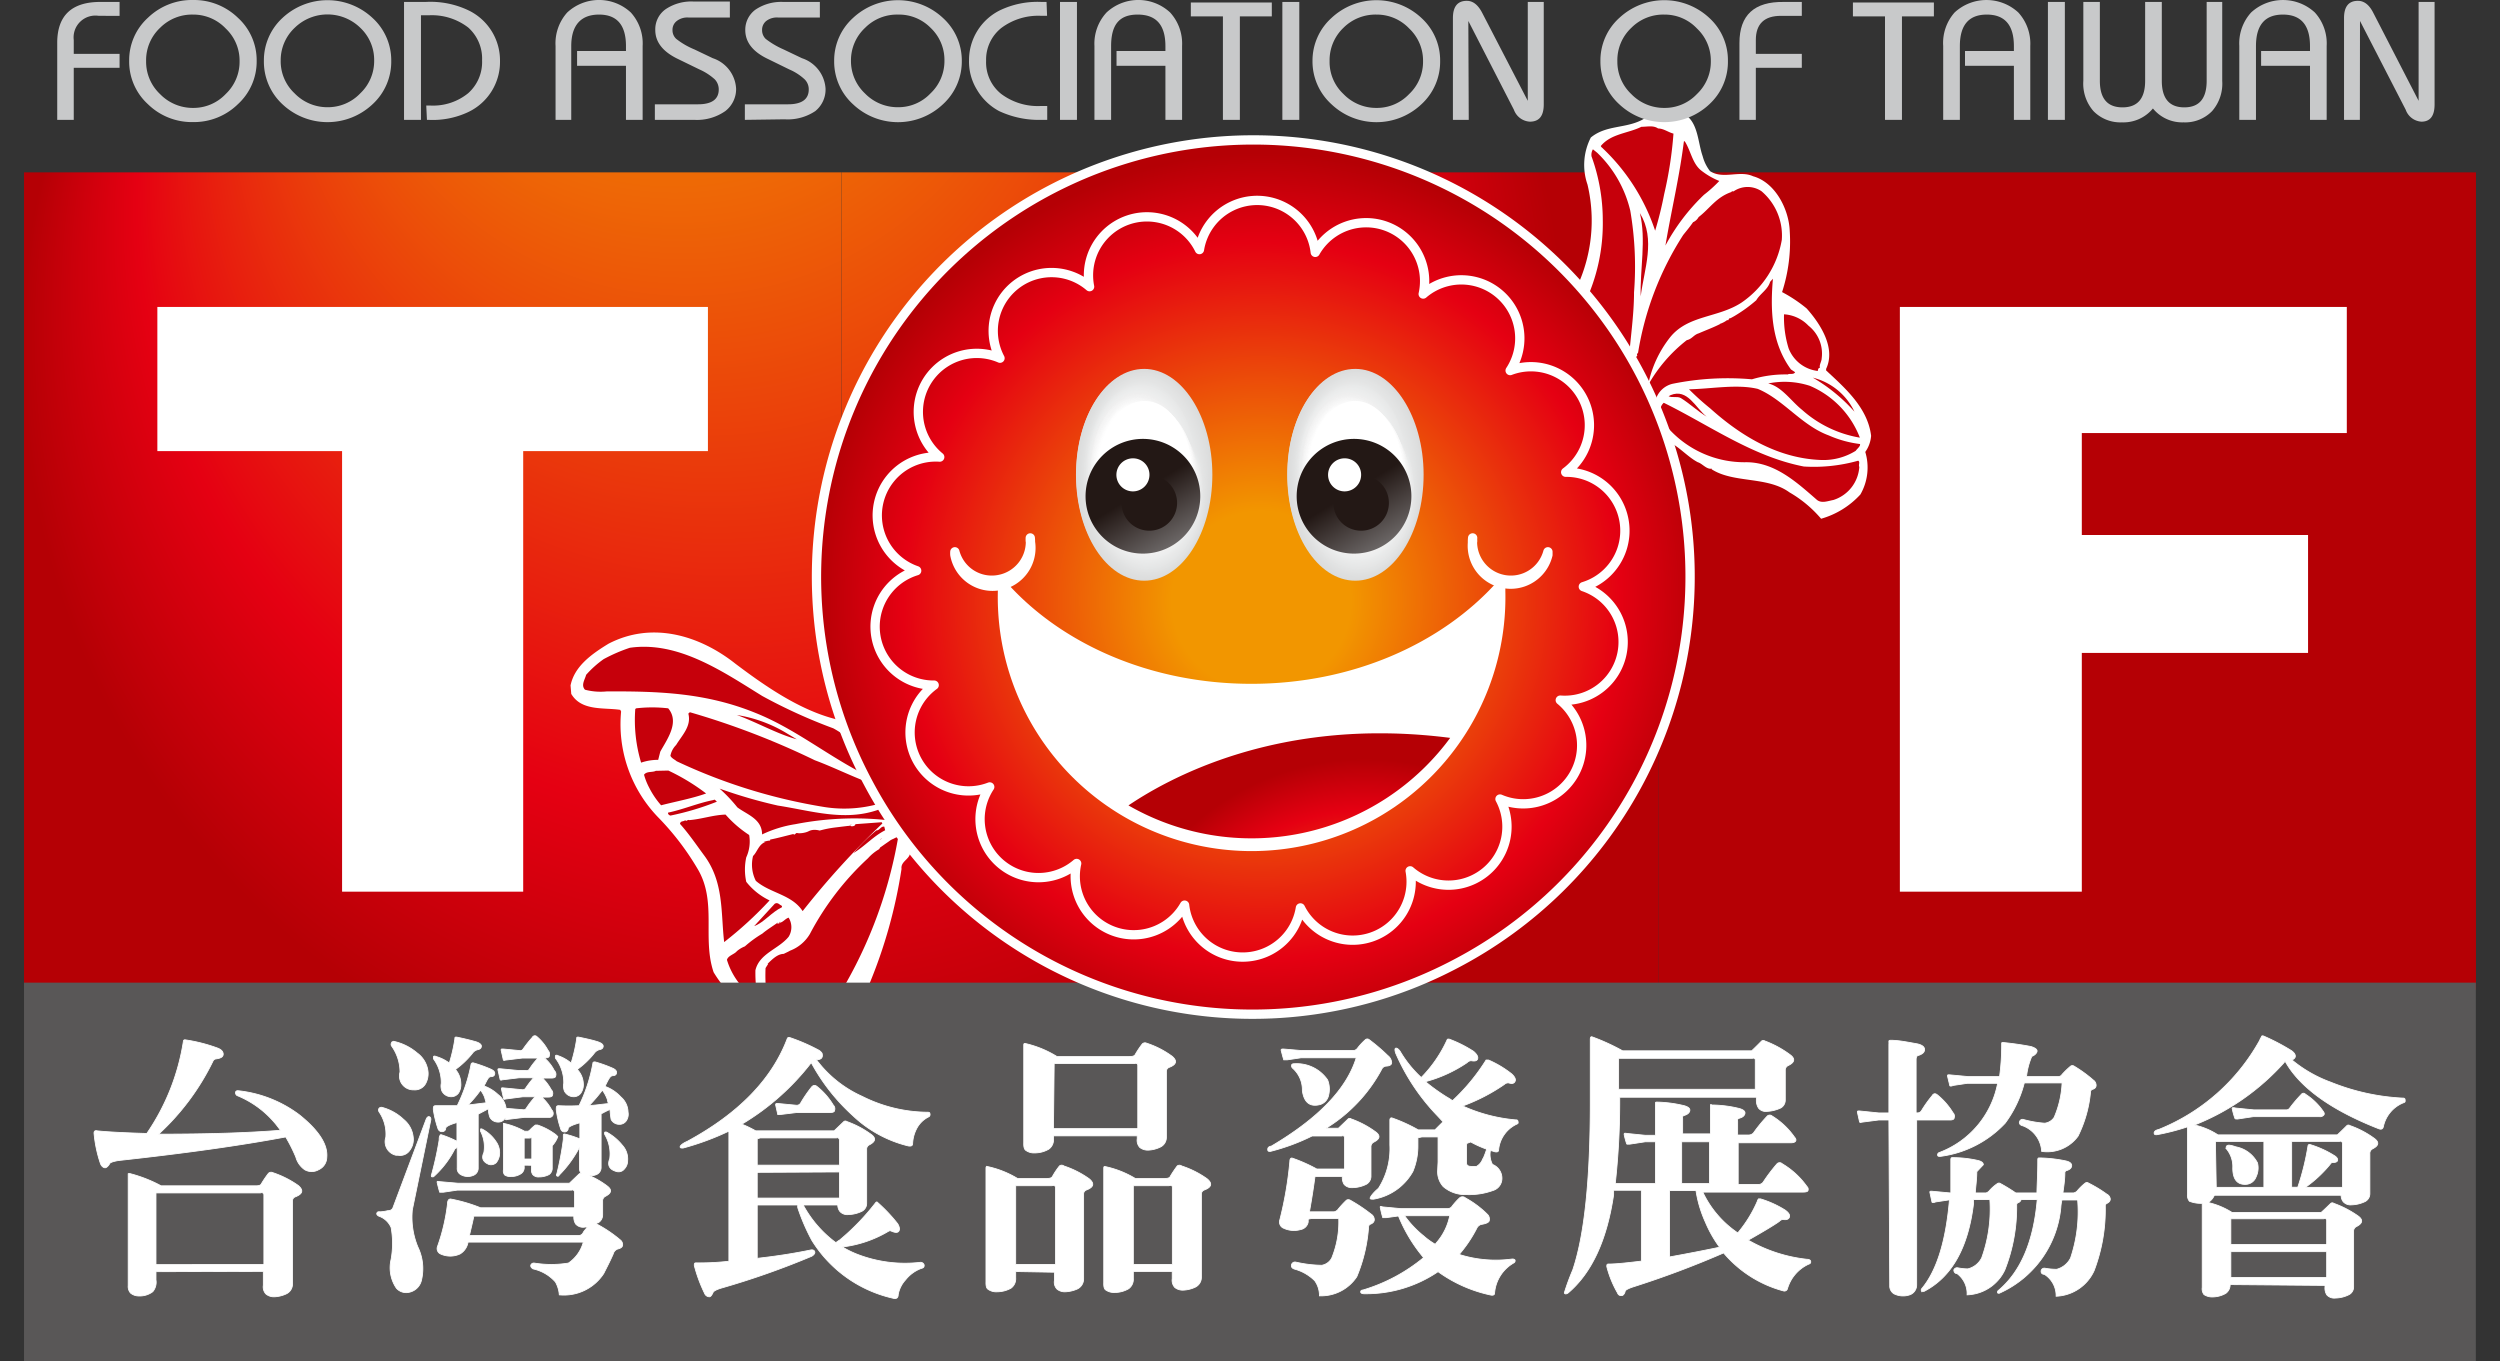 <svg id="圖層_1" data-name="圖層 1" xmlns="http://www.w3.org/2000/svg" xmlns:xlink="http://www.w3.org/1999/xlink" viewBox="0 0 180 98"><rect x="0" y="0" width="180" height="98" fill="#333333" stroke="none"/><defs><style>.cls-1{fill:url(#新增漸層6);}.cls-2{fill:url(#新增漸層6-2);}.cls-3{fill:url(#radial-gradient);}.cls-4,.cls-50,.cls-8{fill:#fff;}.cls-5{fill:#c6000b;}.cls-6{fill:#595757;}.cls-10,.cls-50,.cls-51,.cls-7,.cls-8{stroke:#fff;}.cls-10,.cls-50,.cls-7{stroke-width:0.67px;}.cls-7{fill:url(#新增漸層8);}.cls-8{stroke-width:0.06px;}.cls-9{fill:#c8c9ca;}.cls-10{fill:none;}.cls-10,.cls-50,.cls-51{stroke-linecap:round;stroke-linejoin:round;}.cls-11{fill:#dbdcdc;}.cls-12{fill:#dcdddd;}.cls-13{fill:#dddede;}.cls-14{fill:#dedfdf;}.cls-15{fill:#dfe0e0;}.cls-16{fill:#e0e1e1;}.cls-17{fill:#e1e2e2;}.cls-18{fill:#e2e3e3;}.cls-19{fill:#e3e4e4;}.cls-20{fill:#e4e5e5;}.cls-21{fill:#e5e6e6;}.cls-22{fill:#e6e7e7;}.cls-23{fill:#e7e8e8;}.cls-24{fill:#e8e9e9;}.cls-25{fill:#e9eaea;}.cls-26{fill:#eaebeb;}.cls-27{fill:#ebecec;}.cls-28{fill:#eceded;}.cls-29{fill:#edeeee;}.cls-30{fill:#eee;}.cls-31{fill:#efefef;}.cls-32{fill:#f0f0f0;}.cls-33{fill:#f1f1f1;}.cls-34{fill:#f2f2f2;}.cls-35{fill:#f3f3f3;}.cls-36{fill:#f4f4f4;}.cls-37{fill:#f5f5f5;}.cls-38{fill:#f6f6f6;}.cls-39{fill:#f7f7f7;}.cls-40{fill:#f8f8f8;}.cls-41{fill:#f9f9f9;}.cls-42{fill:#fafafa;}.cls-43{fill:#fbfbfb;}.cls-44{fill:#fcfcfc;}.cls-45{fill:#fdfdfd;}.cls-46{fill:#fefefe;}.cls-47{fill:url(#linear-gradient);}.cls-48{fill:#231815;}.cls-49{fill:url(#linear-gradient-2);}.cls-51{stroke-width:0.33px;fill:url(#新增漸層8-2);}</style><radialGradient id="新增漸層6" cx="404.44" cy="673.93" fx="378.234" fy="572.443" r="104.82" gradientTransform="translate(-157.27 -331.74) scale(0.53)" gradientUnits="userSpaceOnUse"><stop offset="0.2" stop-color="#f29600"/><stop offset="0.8" stop-color="#e50012"/><stop offset="1" stop-color="#b50005"/></radialGradient><radialGradient id="新增漸層6-2" cx="404.44" cy="673.93" fx="378.214" fy="572.365" r="104.9" xlink:href="#新增漸層6"/><radialGradient id="radial-gradient" cx="404.43" cy="673.93" fx="378.223" fy="572.429" r="104.83" xlink:href="#新增漸層6"/><radialGradient id="新增漸層8" cx="467.24" cy="991.24" fx="467.239" fy="991.243" r="60.87" gradientTransform="translate(-156.82 -482.09) scale(0.53)" xlink:href="#新增漸層6"/><linearGradient id="linear-gradient" x1="788.08" y1="1586.8" x2="773.65" y2="1563.45" gradientTransform="translate(-134.83 -402.18) scale(0.28)" gradientUnits="userSpaceOnUse"><stop offset="0" stop-color="#9e9e9f"/><stop offset="1" stop-color="#231815"/></linearGradient><linearGradient id="linear-gradient-2" x1="802.83" y1="1586.8" x2="788.4" y2="1563.45" gradientTransform="translate(-123.72 -402.18) scale(0.28)" xlink:href="#linear-gradient"/><radialGradient id="新增漸層8-2" cx="348.35" cy="778.29" fx="348.345" fy="778.286" r="35.03" gradientTransform="translate(-86.38 -339.29) scale(0.53)" xlink:href="#新增漸層6"/></defs><title>工作區域 1</title><rect class="cls-1" x="1.73" y="12.41" width="58.84" height="58.84"/><rect class="cls-2" x="60.58" y="12.41" width="58.84" height="58.84"/><rect class="cls-3" x="119.42" y="12.41" width="58.85" height="58.84"/><polygon class="cls-4" points="11.33 22.1 50.97 22.1 50.97 32.48 37.67 32.48 37.67 64.2 24.63 64.2 24.63 32.48 11.33 32.48 11.33 22.1"/><polygon class="cls-4" points="136.79 22.1 168.97 22.1 168.97 31.18 149.89 31.18 149.89 38.52 166.18 38.52 166.18 47.01 149.89 47.01 149.89 64.2 136.79 64.2 136.79 22.1"/><path class="cls-4" d="M118.21,8.64c.9-.52,2.14-1,3.1-.4s.93,2,1.28,3a3,3,0,0,0,.53,1.08c.94.62,2.13-.08,3.1.37,1.6.44,2.58,2.38,2.64,3.93a11.79,11.79,0,0,1-.55,4.41,10.29,10.29,0,0,1,1.77,1.18c1,1.12,2.11,2.86,1.4,4.35l0,.11c1.33,1.24,3,2.68,3.24,4.71a2.31,2.31,0,0,1-.42,1.16,3.89,3.89,0,0,1-.35,3.06,6.1,6.1,0,0,1-2.83,1.75,8.68,8.68,0,0,0-2.28-1.9c-1.6-1.17-4-.64-5.6-1.66l0-.05c-.36.08-.68-.37-1-.46-.61-.32-1.15-.9-1.72-1.26-.27-.3-.54-.5-.83-.77l0,0a3.63,3.63,0,0,1-.2,2.28c-1.18.36-1.79-1-2.46-1.7a39.1,39.1,0,0,1-4.17-9.93,11.25,11.25,0,0,0,1.44-8.61,4.32,4.32,0,0,1,.24-3.39C115.64,9,117,9.26,118.21,8.64Z"/><path class="cls-4" d="M52.94,47.78c2.41,1.82,5.24,3.76,8.18,4.19a3.88,3.88,0,0,1,.76-1.38c1.49.34,2.58,2,3.12,3.56,0,.08,0,.15,0,.18A27.31,27.31,0,0,1,66.24,59a2.36,2.36,0,0,1-.72,2.47c-.09.42-.68.58-.61,1.09a35.55,35.55,0,0,1-2.33,8.32A25.37,25.37,0,0,1,59,76.69c-.59.5-1.17,1.08-2,.94a4.19,4.19,0,0,1-.65-.48,7.53,7.53,0,0,1-1.63-3.91A9.14,9.14,0,0,1,51.38,70c-.84-2.47.27-5.09-1.17-7.47a19.26,19.26,0,0,0-2.81-3.67,9.64,9.64,0,0,1-2.68-7.63l-.06-.12c-1.16-.18-2.79.11-3.53-1.15l-.05-.61c.28-1.38,1.52-2.26,2.73-3C47,44.69,50.42,45.79,52.94,47.78Z"/><path d="M60.17,59.72l.15,0Z"/><path class="cls-5" d="M118.18,9.13c.42,0,.86-.12,1.2.12.4,0,.72.27,1.11.37a28.2,28.2,0,0,1-.67,4.36,25.89,25.89,0,0,1-.65,2.63,14.44,14.44,0,0,0-3.75-5.91c-.06-.07-.14-.1-.16-.19C116,9.62,117.21,9.61,118.18,9.13Z"/><path class="cls-5" d="M115,11a8.5,8.5,0,0,1,2.38,4.17,23.77,23.77,0,0,1,.27,5.88c0,1.68-.28,3.41-.39,5.07,0,.05-.1.1-.07.16a2.86,2.86,0,0,0,.7-.69c-.09-.1.08-.18.06-.25a22.13,22.13,0,0,1,3.24-8.42c.24-.3.5-.61.71-.92h0a.84.84,0,0,0,.4-.37c.79-.6,1.27-1.44,2.38-1.81,0-.12.06,0,.15-.05a1.78,1.78,0,0,1,2,0,4.18,4.18,0,0,1,1.46,3.5,6.89,6.89,0,0,1-2.92,4.53c-1.68,1.09-3.82.88-5.11,2.47a8.09,8.09,0,0,0-1.6,3.46h0a10.89,10.89,0,0,1,2.79-3.24c.38-.08.49-.38.86-.49v0c.55-.24,1-.4,1.52-.66l0-.07,0,.05a1.77,1.77,0,0,0,.53-.28c.14.09.05-.14.24-.13l.27-.15v0a10.7,10.7,0,0,0,1.58-1.14c.27-.47.83-.76,1-1.33l.2-.22c-.18,2.11-.16,4.55,1.3,6.53l.3.2c-.12.2-.37.07-.54.16a8.35,8.35,0,0,0-2.57.35,19.89,19.89,0,0,0-5.7.32,1.66,1.66,0,0,0-1.2,1.06l-.12.47a23.91,23.91,0,0,1-2.56-3.08,26.52,26.52,0,0,1-2.49-4.18,13.35,13.35,0,0,0,1.33-6.09,13.52,13.52,0,0,0-.81-4.55.77.77,0,0,1,.1-.51Z"/><path class="cls-5" d="M121.3,10.17c.45.7.55,1.64,1.23,2.14a5.31,5.31,0,0,0,1.26.72,9.72,9.72,0,0,1-1.11,1,14.61,14.61,0,0,0-2.77,3.65c.44-2.6,1-4.88,1.33-7.5Z"/><path class="cls-5" d="M118.13,21.34c-.06-1.91.41-4.1-.06-6C119.24,17.24,118.37,19.4,118.13,21.34Z"/><path class="cls-5" d="M118.84,31.12a1.52,1.52,0,0,1,0,1.41c-.3.06-.52-.27-.73-.39a18,18,0,0,1-3.16-6.06,14.79,14.79,0,0,1-.43-1.5A19.61,19.61,0,0,0,118.84,31.12Z"/><path class="cls-5" d="M119,30.07l0,.22c-.43,0-.63-.35-.87-.61A22.58,22.58,0,0,1,115,24.57,36.1,36.1,0,0,0,119,30.07Z"/><path class="cls-5" d="M130.21,23.45a2.56,2.56,0,0,1,.95,2.36c0,.21-.2.49-.12.67h0c-.13,0-.14.13-.16.23a2.57,2.57,0,0,1-2.1-1.63,7.5,7.5,0,0,1-.33-2.45A2.66,2.66,0,0,1,130.21,23.45Z"/><path class="cls-5" d="M122.88,30c-.65-.39-1.21-.94-1.86-1.34-.28-.15-.61,0-.88-.13l.14-.08,0,0C121.51,27.94,122.08,29.38,122.88,30Z"/><path class="cls-5" d="M119.79,29c3.35,1.65,6.39,3.87,10.09,4.59a11.75,11.75,0,0,0,3.91-.42c.16.1,0,.3.08.45A2.68,2.68,0,0,1,132,36c-.39.07-.83.26-1.17,0-1.42-1.23-3-2.71-5.08-2.72A7.37,7.37,0,0,1,120,30.7a2.53,2.53,0,0,1-.43-1.35A.78.78,0,0,1,119.79,29Z"/><path class="cls-5" d="M126.56,28c1.84.76,3.15,2.63,5.11,3.35a8,8,0,0,0,2.25.62c.05.15-.2.33-.31.49a4.41,4.41,0,0,1-2.48.66c-3.15-.11-5.83-1.77-8-3.72a18.41,18.41,0,0,1-1.52-1.37C123.21,28,125.07,27.64,126.56,28Z"/><path class="cls-5" d="M130.31,27.78a6.63,6.63,0,0,1,3.6,3.73,8.31,8.31,0,0,1-4.16-2c-.79-.63-1.47-1.68-2.44-1.9A5.88,5.88,0,0,1,130.31,27.78Z"/><path class="cls-5" d="M133.52,29.64a12.2,12.2,0,0,0-3-2.45A4.53,4.53,0,0,1,133.52,29.64Z"/><path class="cls-5" d="M127.35,33.07l.07.13a19.86,19.86,0,0,0-2.17-.3A2.61,2.61,0,0,1,127.35,33.07Z"/><path class="cls-5" d="M45.35,46.64c3.49-.5,6.7,1.72,9.53,3.47A38,38,0,0,0,60,52.44a8,8,0,0,1,3.51,3.9c-3.23-1.34-5.87-3.71-9.09-5-3.6-1.47-7-1.57-10.72-1.56a4.42,4.42,0,0,1-1.58-.12c-.31-.33,0-.74.08-1.07a7.36,7.36,0,0,1,1.26-1.13A11.66,11.66,0,0,1,45.35,46.64Z"/><path class="cls-5" d="M48.11,51c.85,1-.1,2.26-.57,3.12l-.15.59a3.73,3.73,0,0,0-1.23.2,10.64,10.64,0,0,1-.42-3.86L45.8,51A9.93,9.93,0,0,1,48.11,51Z"/><path class="cls-5" d="M49.67,51.28a56.56,56.56,0,0,1,9,3.46c1.51.56,3.17,1.42,4.77,1.92l.5,1a9.17,9.17,0,0,1-4.56.45,39.77,39.77,0,0,1-10.66-3.3c-.13-.12-.35-.2-.45-.39a1.48,1.48,0,0,1,.41-.78c.42-.69,1.12-1.36.88-2.26Z"/><path class="cls-5" d="M56.7,52.83l.67.4c-1.43-.39-2.86-1.22-4.32-1.75A9.87,9.87,0,0,1,56.7,52.83Z"/><path class="cls-5" d="M48.12,55.48a15,15,0,0,1,2.72,1.65c-1,.36-2.2.58-3.24.85a6,6,0,0,1-.87-1.29,4.65,4.65,0,0,1-.36-.91c.2-.27.6-.15.85-.28Z"/><path class="cls-5" d="M51.38,57.6c.08-.08.16.07.24.12a19.67,19.67,0,0,1-3.34,1c-.07,0-.21-.1-.18-.21C49.23,58.27,50.25,57.82,51.38,57.6Z"/><path class="cls-5" d="M56,58c2.4.37,4.76,1.15,7.19.32v0h0l.42-.23a2,2,0,0,0-.32.25,1.33,1.33,0,0,0,.61-.4c-.07,0-.14.05-.2.07s.15-.16.28-.2a.34.34,0,0,0-.08.09c.08,0,.13,0,.19-.06.2.43.42.87.58,1.31a22.12,22.12,0,0,0-7.4.19,8.63,8.63,0,0,0-2.4.74c0-1.12-1.09-1.43-1.78-1.95a11,11,0,0,0-1.28-1.35A35.6,35.6,0,0,0,56,58Z"/><path class="cls-5" d="M62.05,52.75C63.45,54.08,64,56.2,64.3,58a23.15,23.15,0,0,0-1.42-3.35,8,8,0,0,0-1.49-1.77c0-.18.11-.32.23-.42Z"/><path class="cls-5" d="M49.33,59.05c.1.14.18-.07.28,0,.91-.07,1.71-.37,2.63-.4a8.17,8.17,0,0,0,1.7,1.47,2.73,2.73,0,0,1-.21,1.61,4.16,4.16,0,0,0,0,1.76,4.69,4.69,0,0,0,1.68,1.34,27.21,27.21,0,0,1-3.27,3c-.25-2.12,0-4.34-1.47-6.28-.56-.76-1.09-1.54-1.71-2.23C49,59.07,49.23,59.18,49.33,59.05Z"/><path class="cls-5" d="M63.58,56.71c.16.61.38,1.22.48,1.85A16.65,16.65,0,0,0,61.34,54C62.47,54.35,63,55.59,63.58,56.71Z"/><path class="cls-5" d="M55.45,60.52l0-.07c.56-.11,1.13-.27,1.67-.4.12.13.15-.11.29-.07s.56,0,.81-.13.52-.12.8-.05a7.65,7.65,0,0,1,1.1-.22l.9-.11s0,0,0,0,.21,0,.26-.08-.06,0-.06.06.35.08.37-.11l1.89-.14.05.09a60.17,60.17,0,0,0-5.74,6.31c-.79-1.21-2.34-1.28-3.37-2.18a2.58,2.58,0,0,1-.2-1.79h0c.29-.27.41-.84.88-1,0,0-.08,0-.13,0A1.47,1.47,0,0,1,55.45,60.52Z"/><path class="cls-5" d="M63.67,59.52l.06.26c-.88.45-1.45,1.14-2.28,1.64a12.1,12.1,0,0,1,1.65-1.63C63.35,59.79,63.41,59.48,63.67,59.52Z"/><path class="cls-5" d="M63.49,60.37s-.07,0-.1.07S63.45,60.39,63.49,60.37Z"/><path class="cls-5" d="M64.68,60.22a32.46,32.46,0,0,1-4.74,12.17,23.57,23.57,0,0,1-2.51,3.39c-.21.21-.65.44-.86.37a12.7,12.7,0,0,1-1.45-6.45l.19-.3h-.05c.32-.31.72-.72,1.17-.72.15-.08.34-.16.45-.23a2.83,2.83,0,0,0,1.43-1.2,20.24,20.24,0,0,1,4.19-5.46,3.26,3.26,0,0,1,.8-.65l.07-.12.77-.54,0,0Z"/><path class="cls-5" d="M56.3,65.23l0,.09c-.77.37-1.3,1.11-2,1.36l1.48-1.61C56,64.93,56.14,65.16,56.3,65.23Z"/><path class="cls-5" d="M55.94,66.49c.05,0,.1,0,.15,0s0-.11.1-.14-.09,0-.1.09c.27,0,.42-.28.69-.37a1.3,1.3,0,0,1,0,1.38c-.74.9-2.1,1.19-2.39,2.41A9.91,9.91,0,0,0,54.58,72l0,0a5.11,5.11,0,0,1-2.24-2.89c.08-.31.54-.4.71-.62a2,2,0,0,1,.58-.35,8.18,8.18,0,0,1,1.26-.92c.31-.27.81-.57,1.17-.84Z"/><path class="cls-5" d="M61.57,68.3a23.42,23.42,0,0,1-3.12,6A4.11,4.11,0,0,1,57,75.4a1.84,1.84,0,0,1,.39-.46,14.74,14.74,0,0,0,1.56-2C59.88,71.43,60.72,69.81,61.57,68.3Z"/><rect class="cls-6" x="1.73" y="70.75" width="176.53" height="27.25"/><path class="cls-7" d="M104.78,69.41A31.45,31.45,0,1,0,62.49,56.33,31.31,31.31,0,0,0,104.78,69.41Z"/><path class="cls-8" d="M20.57,81.86q-4.74.9-12.06,1.7c-.38.07-.58.14-.62.23s-.2.29-.32.29-.27-.11-.34-.31a9.35,9.35,0,0,1-.46-2.18c0-.15.08-.21.23-.17.74.08,1.93.14,3.57.19A16.08,16.08,0,0,0,13.2,75c0-.1.06-.15.15-.13a11.5,11.5,0,0,1,2.31.59c.29.11.42.27.41.46s-.21.28-.51.32a.27.27,0,0,0-.22.15,17.57,17.57,0,0,1-3.92,5.27q5.3,0,8.77-.28a7,7,0,0,0-3.12-2.5.23.23,0,0,1-.11-.21c0-.09.06-.14.17-.14a8.91,8.91,0,0,1,4.4,1.72c1.41,1.12,2.08,2.15,2,3.07a1,1,0,0,1-.59.9,1,1,0,0,1-1,0,1.65,1.65,0,0,1-.64-.91A11.6,11.6,0,0,0,20.57,81.86Zm-9.34,9.7v.59A1.06,1.06,0,0,1,11,93a1.54,1.54,0,0,1-1,.31.93.93,0,0,1-.6-.21.72.72,0,0,1-.17-.54v-7.9c0-.09,0-.14,0-.15a.24.24,0,0,1,.17,0,10,10,0,0,1,2.2.87H18.3c.28,0,.46,0,.53-.17a8.47,8.47,0,0,1,.49-.72.27.27,0,0,1,.32-.06,7,7,0,0,1,1.84.93c.39.34.32.6-.21.81a.3.3,0,0,0-.21.28v6a.78.78,0,0,1-.45.71,2.23,2.23,0,0,1-.85.21.9.9,0,0,1-.61-.2.74.74,0,0,1-.19-.63v-1Zm0-.51H19V86c-.05-.12-.13-.16-.24-.11H11.23Z"/><path class="cls-8" d="M30.67,80.62c.06-.16.14-.24.23-.22s.15.12.11.28L29.69,87.1a5.58,5.58,0,0,0,.4,2.69,3.59,3.59,0,0,1,.26,2.37,1.15,1.15,0,0,1-.87.88.94.94,0,0,1-.94-.29,2.61,2.61,0,0,1-.38-2.08,6.46,6.46,0,0,0,0-2.29,1.49,1.49,0,0,0-.89-.82c-.12-.07-.17-.14-.13-.23s.12-.09.25-.08a2.83,2.83,0,0,0,.52-.08c.21,0,.33-.08.38-.21Zm-3.38-.57a.24.24,0,0,1,0-.25.22.22,0,0,1,.21-.07,3.58,3.58,0,0,1,1.55.86,1.89,1.89,0,0,1,.7,1.28,1.29,1.29,0,0,1-.23.93.83.83,0,0,1-.85.38l-.15,0a1,1,0,0,1-.74-1.3A2.82,2.82,0,0,0,27.29,80.05Zm.91-4.73a.21.21,0,0,1,0-.25c0-.06.09-.09.21-.08a3.88,3.88,0,0,1,1.62.82,1.92,1.92,0,0,1,.78,1.28,1.5,1.5,0,0,1-.17.94.88.88,0,0,1-.84.44,1,1,0,0,1-1-1.28A3.22,3.22,0,0,0,28.2,75.32Zm4.7,6.85V80.82q-.81.24-.81.42c0,.15-.12.23-.25.24s-.27-.07-.32-.26a7.51,7.51,0,0,1-.32-1.32c0-.19,0-.29.17-.29.45,0,1,0,1.55,0a11.5,11.5,0,0,0,1-3,.14.14,0,0,1,.17-.08,9.75,9.75,0,0,1,1.27.46c.19.09.28.2.26.33s-.09.19-.28.2-.26.25-.49.67a2.89,2.89,0,0,1,1,.61,1.52,1.52,0,0,1,.59,1l1.34.11h-.11a.25.25,0,0,0,.22-.11,5.62,5.62,0,0,1,.64-.83h-.9l-1.23.16q-.14.06-.15-.06l-.15-.67c0-.06,0-.09.17-.07l1.36.13h0a.24.24,0,0,0,.22-.12,7.44,7.44,0,0,1,.57-.74H37.38l-1.23.15q-.13.06-.15-.06-.07-.32-.15-.66c0-.07,0-.09.17-.08l1.36.13h.49A.25.25,0,0,0,38.1,77a5,5,0,0,1,.64-.82H37.61l-1.23.15q-.14.06-.15-.06l-.15-.66c0-.07,0-.09.17-.08l1.36.13h-.19a.28.28,0,0,0,.23-.11,8.12,8.12,0,0,1,.68-.86.2.2,0,0,1,.32-.06,3.46,3.46,0,0,1,.81,1,.38.38,0,0,1,.09.39c0,.1-.13.15-.28.15h-.08a2.9,2.9,0,0,1,.72.91.37.37,0,0,1,.1.39c0,.1-.13.15-.29.15h-.66a3.54,3.54,0,0,1,.63.84.36.36,0,0,1,.09.38c0,.1-.13.15-.28.15H39a3.27,3.27,0,0,1,.72.92.36.36,0,0,1,.09.38.27.27,0,0,1-.28.16H37.76l-1.23.15q-.14.06-.15-.06a.14.14,0,0,1,0-.06.56.56,0,0,1-.53.31.66.66,0,0,1-.57-.33,1.52,1.52,0,0,1-.11-.63l-.74.39v3.87a.55.55,0,0,1-.36.54,1,1,0,0,1-.9-.06.49.49,0,0,1-.25-.48V82.61l-.17.11a6.9,6.9,0,0,1-1.53,2,.19.19,0,0,1-.15,0,.17.17,0,0,1,0-.14,22.93,22.93,0,0,0,.55-2.5c0-.13,0-.23.06-.32a.07.07,0,0,1,.09-.06A7.59,7.59,0,0,1,32.9,82.17Zm-.55-5.63a11.34,11.34,0,0,0,.4-1.74c0-.1,0-.14.13-.13.48.1.95.21,1.4.34.27.09.39.2.38.33s-.1.21-.28.24a.65.65,0,0,0-.33.21A6,6,0,0,1,32.79,77a1.56,1.56,0,0,1,.39,1,1.14,1.14,0,0,1-.16.69.65.65,0,0,1-.61.27.75.75,0,0,1-.59-.4,1,1,0,0,1-.05-.56,2.87,2.87,0,0,0-.55-1.75.34.34,0,0,1,0-.19.13.13,0,0,1,.15,0A3,3,0,0,1,32.35,76.54ZM41.75,82V80.84q-.84.24-.84.42a.26.26,0,0,1-.24.24c-.16,0-.27-.08-.32-.28a6.89,6.89,0,0,1-.3-1.32c0-.19,0-.29.17-.29a14,14,0,0,0,1.47,0,11.55,11.55,0,0,0,1-3.07c0-.07.08-.09.17-.08a9.75,9.75,0,0,1,1.27.46c.19.09.28.2.26.33s-.09.19-.28.2-.32.3-.55.77a2.89,2.89,0,0,1,1.14.76,1.48,1.48,0,0,1,.52,1.09.84.84,0,0,1-.13.63.59.59,0,0,1-.55.25.65.65,0,0,1-.54-.35,6.34,6.34,0,0,1-.08-.72c-.23.1-.44.21-.64.32v3.84a.55.55,0,0,1-.36.54,1.09,1.09,0,0,1-.47.07,6.2,6.2,0,0,1,1.28.75c.35.27.3.51-.15.74a.36.36,0,0,0-.19.35v1a.66.66,0,0,1-.32.55c-.08,0-.12.06-.13.08a9.34,9.34,0,0,1,1.7,1.14.44.44,0,0,1,.19.36c0,.16-.13.26-.36.31a.51.51,0,0,0-.32.36c-.25.57-.48,1-.68,1.4a3.42,3.42,0,0,1-3.2,1.54,2.2,2.2,0,0,0-.28-.93,3,3,0,0,0-1.61-.94q-.22-.14-.15-.3a.24.24,0,0,1,.23-.12,7.62,7.62,0,0,0,2.47,0A2.67,2.67,0,0,0,42,89.43H34l-.3,0a1.22,1.22,0,0,1-.57.85,1.66,1.66,0,0,1-1.42,0,.42.42,0,0,1-.21-.53,14,14,0,0,0,.72-3.07c0-.25.1-.36.23-.35a11.35,11.35,0,0,1,2.15.63h6.77V85.8c-.05-.11-.12-.15-.21-.11H32.92l-1,.15c-.16,0-.25,0-.26,0-.07-.22-.12-.43-.17-.63s0-.15.19-.13l1.28.11H41l.7-.67a.13.13,0,0,1,.17,0,.6.6,0,0,1-.15-.42V82.61a0,0,0,0,0,0,0,8.27,8.27,0,0,1-1.46,2,.1.1,0,1,1-.17-.09,21.09,21.09,0,0,0,.47-2.49c0-.12,0-.23,0-.32a.08.08,0,0,1,.1-.06A7.42,7.42,0,0,1,41.75,82Zm-6.86-3a2.11,2.11,0,0,0-.29-.51,8.52,8.52,0,0,1-.9,1.07L35,79.4ZM42,88.72a2.6,2.6,0,0,1,.3-.36.49.49,0,0,0-.24,0,.72.72,0,0,1-.61-.23.9.9,0,0,1-.13-.57v0h-7.2c-.09.42-.2.88-.32,1.39h7.94A.36.36,0,0,0,42,88.72ZM34.6,81.45c0-.07,0-.12,0-.16a.13.13,0,0,1,.11,0,2.67,2.67,0,0,1,1,.9,1.37,1.37,0,0,1,.25,1,1.11,1.11,0,0,1-.23.52.54.54,0,0,1-.53.13c-.43-.18-.55-.46-.36-.86A2.42,2.42,0,0,0,34.6,81.45Zm3.14,2.44V84a.53.53,0,0,1-.25.52,1.27,1.27,0,0,1-.68.19.73.73,0,0,1-.47-.11.46.46,0,0,1-.09-.39V81c0-.09,0-.13,0-.12a5.39,5.39,0,0,1,1.52.57H38a.3.3,0,0,0,.15-.09,3.08,3.08,0,0,1,.4-.36s.08,0,.15,0a4.59,4.59,0,0,1,1.31.69,1.06,1.06,0,0,1,.15.15,1.83,1.83,0,0,1-.4.65v1.66a.55.55,0,0,1-.23.42,1.57,1.57,0,0,1-.73.17.53.53,0,0,1-.44-.17.57.57,0,0,1-.09-.42v-.25Zm0-.44h.55V81.94c-.07-.07-.12-.09-.17,0h.09l-.47,0Zm3.38-6.91a11.34,11.34,0,0,0,.4-1.74c0-.1,0-.14.13-.13.48.1,1,.21,1.4.34.26.09.39.2.38.33s-.1.21-.29.24a.67.67,0,0,0-.32.21A6,6,0,0,1,41.56,77,1.56,1.56,0,0,1,42,78a1.08,1.08,0,0,1-.17.69.63.63,0,0,1-.6.27.75.75,0,0,1-.59-.4,1,1,0,0,1-.05-.56A2.87,2.87,0,0,0,40,76.2.34.34,0,0,1,40,76a.12.12,0,0,1,.15,0A3,3,0,0,1,41.12,76.54Zm2.61,2.63a2.6,2.6,0,0,0-.36-.68,11.85,11.85,0,0,1-.94,1.1c.41,0,.87-.09,1.38-.13A1.15,1.15,0,0,1,43.73,79.17Zm-.19,2.51a.31.31,0,0,1,0-.16.17.17,0,0,1,.15,0,3.76,3.76,0,0,1,1.12.94,1.46,1.46,0,0,1,.38,1.11.86.86,0,0,1-.23.59.53.53,0,0,1-.57.19c-.51-.14-.68-.45-.49-.92A2.72,2.72,0,0,0,43.54,81.68Z"/><path class="cls-8" d="M60.18,89.47c.1-.07.19-.14.28-.19a16.89,16.89,0,0,0,2.59-2.69c.05-.06.1-.07.15,0a11.55,11.55,0,0,1,1.44,1.53c.13.23.16.41.07.53s-.27.1-.51,0a.21.21,0,0,0-.23,0,8.4,8.4,0,0,1-3.32,1.13,6.92,6.92,0,0,0,1,.5,9.5,9.5,0,0,0,4.59.61.27.27,0,0,1,.3.19c0,.11,0,.2-.22.25a2.57,2.57,0,0,0-1.12.82,2.11,2.11,0,0,0-.53,1.07c0,.24-.15.32-.38.25a9.27,9.27,0,0,1-5.84-4.17,14.78,14.78,0,0,1-1-2.31.4.4,0,0,1,0-.23H54.52V90.6c1.36-.15,2.63-.35,3.8-.59.19-.05.3,0,.34.11s-.06.24-.22.33a57.63,57.63,0,0,1-6.5,2.29c-.36.11-.55.22-.59.3s-.14.32-.27.33a.38.38,0,0,1-.35-.25,10.72,10.72,0,0,1-.74-2c0-.14,0-.21.19-.19.46,0,1.23,0,2.3-.12V81.44a19.33,19.33,0,0,1-3.3,1.22c-.13,0-.2,0-.21-.08s.16-.25.51-.4q5.54-3,7.2-7.39a.13.13,0,0,1,.17-.09,13.48,13.48,0,0,1,2.06.89.7.7,0,0,1,.28.25c.08.31-.06.46-.41.46a8.4,8.4,0,0,0,3.3,2.64,10.63,10.63,0,0,0,4.67,1.14c.13,0,.2,0,.21.13a.18.18,0,0,1-.09.2,1.93,1.93,0,0,0-.87.85,2.57,2.57,0,0,0-.29,1.07c0,.16-.1.21-.3.18a8.81,8.81,0,0,1-4-2.18,14.34,14.34,0,0,1-3-3.82,17.78,17.78,0,0,1-5,4.43q.48.19,1,.48h5.65l.7-.67a.17.17,0,0,1,.21,0,6.83,6.83,0,0,1,1.77.94c.35.26.3.51-.15.74a.34.34,0,0,0-.19.34v3.88a.64.64,0,0,1-.32.55,2.33,2.33,0,0,1-1,.25.71.71,0,0,1-.61-.23.76.76,0,0,1-.15-.46H57.83A8.24,8.24,0,0,0,60.18,89.47ZM54.52,82v1.89h5.92V82.05q-.07-.18-.21-.12h-5.5Zm0,2.41v1.85h5.92V84.38ZM56,79.45l1.36.13h0a.32.32,0,0,0,.28-.15,9.7,9.7,0,0,1,.76-1.12c.13-.18.27-.21.43-.08A5,5,0,0,1,60,79.57a.36.36,0,0,1,.09.38c0,.1-.13.15-.28.15H57.38l-1.23.15c-.09,0-.14,0-.15,0l-.15-.67C55.83,79.46,55.89,79.44,56,79.45Z"/><path class="cls-8" d="M73.13,91.55V92a.84.84,0,0,1-.34.75,2.08,2.08,0,0,1-1,.26,1,1,0,0,1-.66-.19c-.1-.07-.15-.24-.14-.51V84.16c0-.12,0-.18.1-.17a7,7,0,0,1,2.17.86h2c.27,0,.45,0,.53-.17a5.47,5.47,0,0,1,.49-.73.25.25,0,0,1,.32,0,6.78,6.78,0,0,1,1.83.93c.39.33.32.6-.21.8a.3.3,0,0,0-.2.29v6.13a.8.8,0,0,1-.46.71,2.4,2.4,0,0,1-.85.2.88.88,0,0,1-.6-.19.71.71,0,0,1-.19-.63v-.59Zm0-.51H76V85.48a.17.17,0,0,0-.25-.11H73.13Zm2.72-9.26V82a.82.82,0,0,1-.34.74,2,2,0,0,1-1,.27,1,1,0,0,1-.66-.19c-.1-.08-.15-.25-.14-.52v-7c0-.12,0-.18.1-.17a7.47,7.47,0,0,1,2.29.94h5.12c.27,0,.45,0,.53-.17a6.65,6.65,0,0,1,.49-.73.27.27,0,0,1,.32-.06,6.49,6.49,0,0,1,1.83.94c.39.33.32.6-.21.8a.31.31,0,0,0-.2.29v4.75a.77.77,0,0,1-.46.71,2.19,2.19,0,0,1-.85.21.94.94,0,0,1-.6-.19.76.76,0,0,1-.19-.63v-.21Zm0-.52h6.07V76.7c0-.13-.13-.17-.25-.12H76l-.1,0ZM81.6,91.55v.5a.84.84,0,0,1-.34.74,2,2,0,0,1-1,.27,1.05,1.05,0,0,1-.66-.19c-.1-.08-.14-.25-.13-.52V84.16c0-.12,0-.18.09-.17a7,7,0,0,1,2.18.86h2c.28,0,.46,0,.53-.17a8.48,8.48,0,0,1,.49-.73.26.26,0,0,1,.32,0,6.71,6.71,0,0,1,1.84.93c.39.33.32.6-.21.8a.31.31,0,0,0-.21.29v6a.78.78,0,0,1-.45.71,2.23,2.23,0,0,1-.85.21.91.91,0,0,1-.61-.19.76.76,0,0,1-.19-.63v-.52Zm0-.51h2.81V85.48c0-.13-.13-.16-.24-.11H81.6Z"/><path class="cls-8" d="M94.19,87.78c0,.06,0,.13,0,.21a.68.68,0,0,1-.55.54,1.75,1.75,0,0,1-1.3-.14.49.49,0,0,1-.19-.57,26.58,26.58,0,0,0,.72-4.22c0-.18.1-.25.19-.21a11.34,11.34,0,0,1,1.75.78h2V81.9c0-.11-.12-.15-.21-.11H95.12l-.65,0a14.8,14.8,0,0,1-3,1.11c-.11,0-.18,0-.19-.1s0-.24.26-.28q5.08-3,6.11-6.36H93.68l-1,.15c-.15,0-.23,0-.25,0-.07-.23-.13-.46-.19-.7,0-.07.07-.09.19-.08l1.29.11h3.76a.44.44,0,0,0,.26-.17,4.25,4.25,0,0,1,.59-.63.21.21,0,0,1,.23,0A13.6,13.6,0,0,1,99.92,76a.7.7,0,0,1,.28.51c0,.16-.16.24-.4.25a.39.39,0,0,0-.32.23,11.15,11.15,0,0,1-4,4.24h.89l.7-.67a.17.17,0,0,1,.21,0,6.83,6.83,0,0,1,1.77.94c.36.27.31.51-.15.74a.37.37,0,0,0-.19.35v2.12a.66.66,0,0,1-.32.55,2.28,2.28,0,0,1-1,.25.74.74,0,0,1-.61-.23.9.9,0,0,1-.13-.57v0H94.68c-.11.81-.24,1.66-.4,2.54h1.78a.49.49,0,0,0,.25-.14,6.88,6.88,0,0,1,.64-.7.27.27,0,0,1,.26,0,11.66,11.66,0,0,1,1.5,1,.49.49,0,0,1,.24.4c0,.15-.1.27-.3.34a.21.21,0,0,0-.11.18,11.37,11.37,0,0,1-.85,3.59A3.08,3.08,0,0,1,95,93.3a1.83,1.83,0,0,0-.34-1.09,3.28,3.28,0,0,0-1.4-.82q-.33-.08-.27-.33a.26.26,0,0,1,.3-.19,8.91,8.91,0,0,0,1.88.23,1,1,0,0,0,.71-.51,6.82,6.82,0,0,0,.51-2.85h-2ZM93.06,76.9a.22.22,0,0,1-.06-.21c0-.07.08-.1.17-.1h0a2.7,2.7,0,0,1,2.42,1.17,1.78,1.78,0,0,1,.07,1.1.88.88,0,0,1-.62.67c-.73.19-1.15-.16-1.27-1A2.08,2.08,0,0,0,93.06,76.9Zm10.48,14.66a9.2,9.2,0,0,1-5.34,1.59c-.16,0-.23-.07-.23-.12s0-.14.17-.15a12.42,12.42,0,0,0,4.36-2.33,11.11,11.11,0,0,1-1.81-3l-.87.12c-.16,0-.25,0-.26,0-.07-.22-.12-.44-.17-.67s.06-.11.19-.1l1.28.12h3.35a.38.38,0,0,0,.34-.17,4.57,4.57,0,0,1,.54-.6.31.31,0,0,1,.42,0,7,7,0,0,1,1.57,1.17.47.47,0,0,1,.15.44c0,.15-.25.25-.59.3a.52.52,0,0,0-.32.29,9.51,9.51,0,0,1-1.26,1.87,8.72,8.72,0,0,0,3.81.33.25.25,0,0,1,.21.07.17.17,0,0,1-.09.21,2.75,2.75,0,0,0-1.38,2.18c0,.13-.12.17-.29.13A10,10,0,0,1,103.54,91.56Zm0-7.9v-1.8h-1.17l-.28.06v.55a4.76,4.76,0,0,1-.36,1.87,4,4,0,0,1-2.83,2c-.16,0-.24,0-.25-.06s.15-.34.6-.72a5.31,5.31,0,0,0,.82-3.12V80.66c0-.13.06-.19.15-.17a11.54,11.54,0,0,1,1.89.86h1.21s.21-.22.58-.58l-.41-.44a15.23,15.23,0,0,1-3-4.5c-.07-.21-.07-.33,0-.36s.22.06.34.26a8.24,8.24,0,0,0,1.5,1.85,9.39,9.39,0,0,0,1.88-2.75.22.22,0,0,1,.17,0,9,9,0,0,1,1.72.87c.24.21.34.39.29.54s-.22.18-.46.13a.42.42,0,0,0-.3.14,9.86,9.86,0,0,1-3,1.37A13.74,13.74,0,0,0,104.19,79a3.73,3.73,0,0,1,.39.25A14.39,14.39,0,0,0,107,76.32s.1,0,.17,0a7.44,7.44,0,0,1,1.67,1c.23.21.32.4.24.55s-.22.17-.45.1a.39.39,0,0,0-.32.11,13.38,13.38,0,0,1-3,1.55,11.7,11.7,0,0,0,3.8,1c.11,0,.17,0,.19.13s0,.14-.12.19a2.28,2.28,0,0,0-1.28,1.84c0,.14-.11.18-.3.13a1.82,1.82,0,0,0-.29-.08,1.52,1.52,0,0,0,.15,1,1.07,1.07,0,0,1,.68,1,.91.91,0,0,1-.66.88,5,5,0,0,1-1.89.29,2.4,2.4,0,0,1-1.68-.58,1.61,1.61,0,0,1-.4-1.16Zm-1,5.36a5.33,5.33,0,0,0,.8.57,1.57,1.57,0,0,1,.15-.19,4.18,4.18,0,0,0,.89-1.87.1.1,0,0,0-.1,0h-3.15A7.14,7.14,0,0,0,102.52,89Zm4.24-5.59a6.46,6.46,0,0,0,.26-.69,7.57,7.57,0,0,1-1.15-.52l-.21.08q-.09,0-.09.21v1.22c0,.17.12.25.32.25l.4,0A1,1,0,0,0,106.76,83.43Z"/><path class="cls-8" d="M125.12,88.77a9.17,9.17,0,0,0,1.4-2.26.56.56,0,0,1,.09-.19s.07,0,.15,0a7.3,7.3,0,0,1,1.76.8c.27.19.37.36.32.51s-.21.22-.45.17a.38.38,0,0,0-.28.14c-.35.25-1.09.7-2.24,1.35a10.82,10.82,0,0,0,4.24,1.38c.16,0,.25.07.26.15s0,.16-.17.21a2.81,2.81,0,0,0-1.51,1.78.23.23,0,0,1-.3.13,8.51,8.51,0,0,1-4.29-2.73,67.6,67.6,0,0,1-6.56,2.46c-.34.12-.52.22-.53.31s-.11.29-.23.3-.25,0-.33-.21a7.58,7.58,0,0,1-.76-1.87c0-.14,0-.2.17-.19.48,0,1.25-.08,2.32-.21v-5.1h-2c0,.11,0,.21,0,.33-.48,3.24-1.56,5.6-3.27,7.06-.13.09-.23.1-.28,0a16.76,16.76,0,0,1,.61-1.66q1.26-3.73,1.26-12v-4.6c0-.16.06-.21.15-.17a15.22,15.22,0,0,1,2.18,1h9.29s.27-.25.72-.71a.21.21,0,0,1,.23,0,7.37,7.37,0,0,1,1.83,1c.38.29.32.55-.17.78a.36.36,0,0,0-.19.34V79.2a.65.65,0,0,1-.32.57,2.61,2.61,0,0,1-1,.25.67.67,0,0,1-.6-.23,1,1,0,0,1-.16-.61V79h-9.84v.52a53.12,53.12,0,0,1-.32,5.69h2.89v-3h-.74l-1.11.17c-.13,0-.2,0-.21,0a5,5,0,0,1-.19-.69c0-.09,0-.12.21-.08l1.3.13h.74V79.41s0-.07.11-.06a9,9,0,0,1,2,.27c.25.08.37.18.37.31s-.11.28-.34.36-.2.11-.18.23v1.12h2V79.56s0-.07.11,0a8.41,8.41,0,0,1,2,.26c.25.08.38.18.38.31s-.11.29-.34.36-.2.12-.19.23v1h.81a.47.47,0,0,0,.33-.15,10.93,10.93,0,0,1,1-1.22.26.26,0,0,1,.34,0,5.51,5.51,0,0,1,1.62,1.53c.09.1.12.19.08.27s-.16.13-.32.13h-3.82v3h1.46a.4.4,0,0,0,.34-.17,12.29,12.29,0,0,1,1-1.32.26.26,0,0,1,.37,0,5.83,5.83,0,0,1,1.78,1.64.26.26,0,0,1,.08.27c0,.09-.16.13-.32.13h-7.26A7.29,7.29,0,0,0,125.12,88.77Zm-8.58-12.34v2h9.84V76.32c0-.12-.12-.16-.2-.12h-9.64ZM122.79,88a8.74,8.74,0,0,1-.68-2.28h-1.9V90.5c1.26-.23,2.46-.46,3.6-.7A8.89,8.89,0,0,1,122.79,88Zm-1.71-2.79h2v-3h-2Z"/><path class="cls-8" d="M136,80.64h-.74l-1.23.16q-.13.06-.15-.06l-.15-.67c0-.06,0-.09.17-.08l1.36.14H136V75.2a1.09,1.09,0,0,0,0-.19c0-.07,0-.11.13-.11.6,0,1.24.14,1.93.26.34.08.51.22.51.41s-.16.33-.44.42c-.11,0-.17.14-.17.3l0,3.84h.1a.34.34,0,0,0,.28-.15,8.73,8.73,0,0,1,.76-1.07c.1-.18.23-.21.39-.08a5,5,0,0,1,1.12,1.28.36.36,0,0,1,.09.38c0,.1-.13.15-.28.15H138V92.5a.76.76,0,0,1-.45.71,1.46,1.46,0,0,1-1.19-.06.66.66,0,0,1-.3-.57Zm10.65,5.73h-1.13a.33.33,0,0,1-.23.23.16.16,0,0,0-.09.15,12.29,12.29,0,0,1-.85,4.68,3.12,3.12,0,0,1-2.72,1.8,1.8,1.8,0,0,0-.72-1.53c-.16,0-.24-.14-.23-.27a.25.25,0,0,1,.27-.15,3.89,3.89,0,0,0,.73.08,1.51,1.51,0,0,0,1-.79,10.32,10.32,0,0,0,.59-4.2h-1.17a.69.69,0,0,0,0,.25q-.57,4.81-3.57,6.36c-.1,0-.16,0-.17,0a.16.16,0,0,1,0-.19q1.62-1.93,2-6.4h0l-1,.15c-.16.07-.25.06-.26,0l-.15-.69c0-.07,0-.09.17-.08l1.28.12h.06c0-.68,0-1.47,0-2.39q0-.15.09-.15a8.21,8.21,0,0,1,1.8.19c.3.06.45.17.45.32l-.47.5c0,.55-.08,1.06-.11,1.53H143a.56.56,0,0,0,.2-.12,3,3,0,0,1,.61-.55.19.19,0,0,1,.23,0,12.26,12.26,0,0,1,1.09.67h1.53c0-.49.06-1.26.06-2.33,0-.13,0-.19.1-.19a10,10,0,0,1,1.89.21c.3.06.45.18.45.34s-.12.29-.36.36a.16.16,0,0,0-.13.16c0,.51-.08,1-.14,1.45h.78a.55.55,0,0,0,.23-.12,3.74,3.74,0,0,1,.6-.59.19.19,0,0,1,.23,0,9.27,9.27,0,0,1,1.32.8.44.44,0,0,1,.25.35c0,.14-.09.24-.25.32a.19.19,0,0,0-.11.15,12.39,12.39,0,0,1-.8,4.68,3.14,3.14,0,0,1-2.74,1.85,1.81,1.81,0,0,0-.85-1.58c-.19,0-.26-.14-.22-.29a.24.24,0,0,1,.26-.15,4.92,4.92,0,0,0,.85.08,1.57,1.57,0,0,0,1-.81,10.37,10.37,0,0,0,.51-4.18h-1.13a3.05,3.05,0,0,0-.08.54A7.52,7.52,0,0,1,144,93.09a.15.15,0,0,1-.17,0,.17.17,0,0,1,.08-.2C145.49,91.55,146.42,89.39,146.68,86.37ZM143.83,78h-2.19l-1,.15c-.17.07-.25.06-.26,0s-.11-.45-.16-.68c0-.07,0-.09.17-.08l1.29.12h2.29a17.1,17.1,0,0,0,.15-2.35c0-.08,0-.11.11-.1.67.07,1.33.16,2,.29.29.09.44.2.44.32s-.14.3-.38.39a5.07,5.07,0,0,0-.38,1.45h2.33a.31.31,0,0,0,.22-.14,6.14,6.14,0,0,1,.63-.61.21.21,0,0,1,.24,0,9.44,9.44,0,0,1,1.38,1,.46.46,0,0,1,.21.38c0,.15-.09.25-.28.3a.2.2,0,0,0-.12.16,9,9,0,0,1-.9,3.2A2.74,2.74,0,0,1,147,82.9a2.09,2.09,0,0,0-1.35-1.84q-.3-.07-.24-.3a.22.22,0,0,1,.3-.15,7.65,7.65,0,0,0,1.51.26.94.94,0,0,0,.68-.42,7,7,0,0,0,.57-2.48h-2.72a8.33,8.33,0,0,1-1.38,2.9,7.75,7.75,0,0,1-4.67,2.39c-.11,0-.17,0-.19-.08a.17.17,0,0,1,.1-.19A6.66,6.66,0,0,0,143.83,78Z"/><path class="cls-8" d="M160.57,92.49a.77.77,0,0,1-.31.63,1.94,1.94,0,0,1-.94.26,1.06,1.06,0,0,1-.63-.17.67.67,0,0,1-.13-.51V86.64a2.27,2.27,0,0,1-.92-.15.68.68,0,0,1-.14-.52V81.13a16,16,0,0,1-2.21.57c-.11,0-.17,0-.19-.1s.08-.23.31-.27a14.46,14.46,0,0,0,7.29-6.43.85.85,0,0,1,.12-.23c0-.09.08-.11.17-.07a15.24,15.24,0,0,1,2,1.05c.22.16.31.32.26.47a.35.35,0,0,1-.24.19,9.46,9.46,0,0,0,2.81,1.61,15.94,15.94,0,0,0,5.11,1.14c.15,0,.23,0,.24.14s0,.16-.15.21a2.38,2.38,0,0,0-1.42,1.72q-.06.23-.3.15c-3.48-1.36-5.73-3-6.77-4.87a.2.2,0,0,0-.07.09A17.06,17.06,0,0,1,158,81a5.12,5.12,0,0,1,1.69.71h8.6s.27-.25.69-.67a.17.17,0,0,1,.21,0,6.73,6.73,0,0,1,1.78.94c.35.27.3.51-.15.74a.36.36,0,0,0-.19.35v2.88a.64.64,0,0,1-.32.55,2.38,2.38,0,0,1-1,.25.7.7,0,0,1-.6-.23.76.76,0,0,1-.15-.46h-9.13a1.07,1.07,0,0,1-.45.52,5.49,5.49,0,0,1,1.73.72h6.41s.27-.24.7-.66a.17.17,0,0,1,.21,0,7.36,7.36,0,0,1,1.78.93c.35.27.3.52-.16.75a.36.36,0,0,0-.19.34v4a.62.62,0,0,1-.32.55,2.28,2.28,0,0,1-1,.25.71.71,0,0,1-.61-.23.9.9,0,0,1-.13-.57v-.11Zm-1-7H163v-3.3h-3.49Zm.75-2.79a.15.15,0,0,1,0-.19s.09-.07.18-.06a2,2,0,0,1,.47.12,2.22,2.22,0,0,1,1.57,1.16,1.48,1.48,0,0,1-.1,1,.82.82,0,0,1-.68.54c-.65.06-1-.33-1-1.17A2,2,0,0,0,160.28,82.69Zm.3,6.91h6.9V87.86c0-.11-.12-.15-.2-.11h-6.49l-.21,0Zm0,2.37h6.9V90.12h-6.9Zm.35-12.2,1.3.13h2.3a.3.3,0,0,0,.29-.13,10.32,10.32,0,0,1,.85-1,.18.18,0,0,1,.28,0A4.44,4.44,0,0,1,167.26,80c.08.1.11.19.07.26a.34.34,0,0,1-.32.14h-4.78l-1.12.17c-.12,0-.19,0-.2-.06a4.5,4.5,0,0,1-.19-.68C160.69,79.76,160.76,79.73,160.93,79.77Zm5.1,5.71h2.59V82.29c-.05-.11-.12-.15-.21-.11H165v3.3h.44a18.48,18.48,0,0,0,.74-3,.11.11,0,0,1,.15-.07,7.1,7.1,0,0,1,1.72.78c.19.11.27.23.26.34s-.13.17-.32.17a.21.21,0,0,0-.21.12A8.94,8.94,0,0,1,166,85.48Z"/><path class="cls-9" d="M4.12,8.63V3.09q0-3,3.21-2.95H8.61v1H7.11a1.57,1.57,0,0,0-1.8,1.74v1h3.3v1H5.31V8.63Z"/><path class="cls-9" d="M11.53,2a3.24,3.24,0,0,1,2.37-.95,3.21,3.21,0,0,1,2.35,1,3.18,3.18,0,0,1,1,2.35,3.2,3.2,0,0,1-1,2.37,3.19,3.19,0,0,1-2.35,1,3.28,3.28,0,0,1-2.38-1,3.2,3.2,0,0,1-1-2.37A3.2,3.2,0,0,1,11.53,2Zm-.87,5.51A4.52,4.52,0,0,0,13.9,8.79,4.52,4.52,0,0,0,17.13,7.5a4.16,4.16,0,0,0,1.35-3.12,4.13,4.13,0,0,0-1.35-3.1A4.55,4.55,0,0,0,13.9,0a4.56,4.56,0,0,0-3.24,1.27A4.13,4.13,0,0,0,9.3,4.38,4.15,4.15,0,0,0,10.66,7.51Z"/><path class="cls-9" d="M21.22,2a3.38,3.38,0,0,1,4.72,0,3.18,3.18,0,0,1,1,2.35,3.2,3.2,0,0,1-1,2.37,3.21,3.21,0,0,1-2.35,1,3.28,3.28,0,0,1-2.38-1,3.16,3.16,0,0,1-1-2.37A3.2,3.2,0,0,1,21.22,2Zm-.88,5.51a4.73,4.73,0,0,0,6.48,0,4.16,4.16,0,0,0,1.35-3.12,4.13,4.13,0,0,0-1.35-3.1,4.75,4.75,0,0,0-6.48,0A4.15,4.15,0,0,0,19,4.38,4.18,4.18,0,0,0,20.34,7.51Z"/><path class="cls-9" d="M30.69,7.6H31a4,4,0,0,0,2.71-.89,3,3,0,0,0,1-2.36,3,3,0,0,0-1-2.37,4.3,4.3,0,0,0-2.83-.88h-.57V8.63H29.09V.14h1.55a6.36,6.36,0,0,1,3.08.6A4,4,0,0,1,36,4.38a4,4,0,0,1-2.29,3.69,6,6,0,0,1-2.86.56h-.11Z"/><path class="cls-9" d="M45.07,8.63V4.74H41.55V3.67h3.52V3.32c0-1.51-.64-2.27-1.94-2.27s-2,.76-2,2.27V8.63H40V3.31A3.32,3.32,0,0,1,40.84.9a3.36,3.36,0,0,1,4.58,0,3.31,3.31,0,0,1,.85,2.41V8.63Z"/><path class="cls-9" d="M47.15,8.63V7.51h3.1c1,0,1.5-.36,1.5-1.07a1.05,1.05,0,0,0-.29-.73A4.15,4.15,0,0,0,50.36,5l-1.52-.74c-1.1-.52-1.66-1.22-1.66-2.1a1.77,1.77,0,0,1,.75-1.5,3.31,3.31,0,0,1,2-.55h2.62V1.26h-3a1.24,1.24,0,0,0-.82.25.79.79,0,0,0-.31.65.84.84,0,0,0,.27.64A5.47,5.47,0,0,0,50,3.56l1.32.63A2.45,2.45,0,0,1,53,6.38,2,2,0,0,1,52.22,8,3.56,3.56,0,0,1,50,8.63Z"/><path class="cls-9" d="M53.63,8.63V7.51h3.1c1,0,1.5-.36,1.5-1.07a1,1,0,0,0-.3-.73A3.83,3.83,0,0,0,56.83,5l-1.51-.74c-1.11-.52-1.66-1.22-1.66-2.1A1.79,1.79,0,0,1,54.4.69a3.31,3.31,0,0,1,2-.55h2.63V1.26H56a1.26,1.26,0,0,0-.83.25.81.81,0,0,0-.3.65.87.87,0,0,0,.26.64,6,6,0,0,0,1.29.76l1.32.63a2.47,2.47,0,0,1,1.7,2.19A2,2,0,0,1,58.7,8a3.56,3.56,0,0,1-2.21.59Z"/><path class="cls-9" d="M62.29,2a3.24,3.24,0,0,1,2.37-.95A3.19,3.19,0,0,1,67,2a3.18,3.18,0,0,1,1,2.35,3.2,3.2,0,0,1-1,2.37,3.18,3.18,0,0,1-2.35,1,3.28,3.28,0,0,1-2.38-1,3.2,3.2,0,0,1-1-2.37A3.2,3.2,0,0,1,62.29,2Zm-.87,5.51a4.71,4.71,0,0,0,6.47,0,4.17,4.17,0,0,0,1.36-3.12,4.14,4.14,0,0,0-1.36-3.1,4.74,4.74,0,0,0-6.47,0,4.13,4.13,0,0,0-1.36,3.11A4.15,4.15,0,0,0,61.42,7.51Z"/><path class="cls-9" d="M75.39,1.14H75a4.44,4.44,0,0,0-2.9.87A2.91,2.91,0,0,0,71,4.38a2.9,2.9,0,0,0,1.07,2.37,4.39,4.39,0,0,0,2.9.88h.43v1H75A6.76,6.76,0,0,1,71.94,8a4.07,4.07,0,0,1-1.6-1.54,3.85,3.85,0,0,1-.57-2.1A4,4,0,0,1,72,.74,6.26,6.26,0,0,1,75,.14h.35Z"/><path class="cls-9" d="M76.32,8.63V.14h1.22V8.63Z"/><path class="cls-9" d="M83.91,8.63V4.74H80.39V3.67h3.52V3.32c0-1.51-.65-2.27-2-2.27S80,1.81,80,3.32V8.63h-1.2V3.31A3.31,3.31,0,0,1,79.67.9a3.36,3.36,0,0,1,4.58,0,3.32,3.32,0,0,1,.86,2.41V8.63Z"/><path class="cls-9" d="M88.05,8.63V1.18H85.74v-1h5.83v1h-2.3V8.63Z"/><path class="cls-9" d="M92.33,8.63V.14h1.22V8.63Z"/><path class="cls-9" d="M96.73,2a3.27,3.27,0,0,1,2.38-.95,3.21,3.21,0,0,1,2.35,1,3.18,3.18,0,0,1,1,2.35,3.2,3.2,0,0,1-1,2.37,3.19,3.19,0,0,1-2.35,1,3.26,3.26,0,0,1-2.38-1,3.16,3.16,0,0,1-1-2.37A3.23,3.23,0,0,1,96.73,2Zm-.86,5.51a4.71,4.71,0,0,0,6.47,0,4.16,4.16,0,0,0,1.35-3.12,4.13,4.13,0,0,0-1.35-3.1,4.74,4.74,0,0,0-6.47,0A4.14,4.14,0,0,0,94.5,4.38,4.16,4.16,0,0,0,95.87,7.51Z"/><path class="cls-9" d="M105.75,8.63h-1.14V1.3c0-.82.33-1.24,1-1.24.44,0,.8.28,1.1.85L110,7.26V.14h1.15V7.52c0,.82-.32,1.24-1,1.24A1.3,1.3,0,0,1,109,7.9l-3.28-6.39Z"/><path class="cls-9" d="M117.46,2a3.24,3.24,0,0,1,2.37-.95,3.19,3.19,0,0,1,2.35,1,3.18,3.18,0,0,1,1,2.35,3.2,3.2,0,0,1-1,2.37,3.18,3.18,0,0,1-2.35,1,3.28,3.28,0,0,1-2.38-1,3.2,3.2,0,0,1-1-2.37A3.2,3.2,0,0,1,117.46,2Zm-.87,5.51a4.73,4.73,0,0,0,6.48,0,4.15,4.15,0,0,0,1.34-3.12,4.12,4.12,0,0,0-1.34-3.1,4.75,4.75,0,0,0-6.48,0,4.13,4.13,0,0,0-1.36,3.11A4.15,4.15,0,0,0,116.59,7.51Z"/><path class="cls-9" d="M125.24,8.63V3.09q0-3,3.2-2.95h1.29v1h-1.5c-1.2,0-1.81.58-1.81,1.74v1h3.31v1h-3.31V8.63Z"/><path class="cls-9" d="M135.72,8.63V1.18h-2.31v-1h5.83v1h-2.3V8.63Z"/><path class="cls-9" d="M145,8.63V4.74h-3.52V3.67H145V3.32c0-1.51-.65-2.27-1.95-2.27s-1.94.76-1.94,2.27V8.63h-1.2V3.31A3.31,3.31,0,0,1,140.73.9a3.38,3.38,0,0,1,4.59,0,3.32,3.32,0,0,1,.86,2.41V8.63Z"/><path class="cls-9" d="M147.45,8.63V.14h1.22V8.63Z"/><path class="cls-9" d="M150,.14h1.19V5.82c0,1.27.54,1.91,1.63,1.91s1.63-.64,1.63-1.91V.14h1.2V5.82c0,1.27.54,1.91,1.62,1.91s1.61-.64,1.61-1.91V.14H160V5.82A3,3,0,0,1,159.27,8a2.7,2.7,0,0,1-2.05.81,2.73,2.73,0,0,1-2.21-1,2.75,2.75,0,0,1-2.23,1A2.71,2.71,0,0,1,150.73,8,3,3,0,0,1,150,5.82Z"/><path class="cls-9" d="M166.32,8.63V4.74H162.8V3.67h3.52V3.32c0-1.51-.65-2.27-1.95-2.27s-1.94.76-1.94,2.27V8.63h-1.2V3.31A3.31,3.31,0,0,1,162.08.9a3.38,3.38,0,0,1,4.59,0,3.31,3.31,0,0,1,.85,2.41V8.63Z"/><path class="cls-9" d="M169.91,8.63h-1.14V1.3c0-.82.33-1.24,1-1.24.44,0,.81.28,1.1.85l3.27,6.35V.14h1.15V7.52c0,.82-.31,1.24-.95,1.24a1.29,1.29,0,0,1-1.13-.86l-3.29-6.39Z"/><path class="cls-10" d="M114,42.24A4.21,4.21,0,0,0,112.73,34a4.21,4.21,0,0,0-4-7.32,4.21,4.21,0,0,0-6.26-5.51,4.21,4.21,0,0,0-7.77-3,4.21,4.21,0,0,0-8.34-.2,4.21,4.21,0,0,0-7.91,2.67A4.2,4.2,0,0,0,72,25.79a4.21,4.21,0,0,0-4.34,7.12A4.21,4.21,0,0,0,66,41.09a4.21,4.21,0,0,0,1.26,8.24,4.21,4.21,0,0,0,4,7.33,4.21,4.21,0,0,0,6.26,5.51,4.21,4.21,0,0,0,7.77,3,4.21,4.21,0,0,0,8.34.2,4.21,4.21,0,0,0,7.9-2.67A4.21,4.21,0,0,0,108,57.53a4.21,4.21,0,0,0,4.34-7.12A4.2,4.2,0,0,0,114,42.24Z"/><path class="cls-11" d="M87.29,34.18c0,4.22-2.2,7.63-4.91,7.63s-4.91-3.41-4.91-7.63,2.2-7.62,4.91-7.62S87.29,30,87.29,34.18Z"/><path class="cls-12" d="M87.16,34a10.69,10.69,0,0,1-1,4.84c-.87,1.75-2.25,2.88-3.8,2.88-2.69,0-4.87-3.39-4.87-7.57s2.15-7.48,4.8-7.5S87.08,29.94,87.16,34Z"/><path class="cls-13" d="M87.11,33.83a10.68,10.68,0,0,1-.85,4.85c-.84,1.78-2.23,3-3.79,3-2.67,0-4.83-3.36-4.83-7.51s2.1-7.32,4.68-7.38S87,29.86,87.11,33.83Z"/><path class="cls-14" d="M87,33.65a10.67,10.67,0,0,1-.72,4.87c-.82,1.82-2.21,3-3.78,3-2.64,0-4.79-3.32-4.79-7.43s2-7.18,4.57-7.27S86.79,29.8,87,33.65Z"/><path class="cls-15" d="M86.91,33.48a10.59,10.59,0,0,1-.6,4.88c-.78,1.85-2.19,3.08-3.76,3.08-2.62,0-4.75-3.3-4.75-7.37,0-3.88,2-7,4.45-7.15S86.61,29.75,86.91,33.48Z"/><path class="cls-16" d="M86.81,33.31a10.59,10.59,0,0,1-.48,4.89c-.76,1.89-2.17,3.15-3.75,3.15-2.6,0-4.71-3.27-4.71-7.3,0-3.8,1.94-6.89,4.34-7S86.43,29.7,86.81,33.31Z"/><path class="cls-17" d="M86.69,33.13A10.3,10.3,0,0,1,86.34,38c-.72,1.92-2.15,3.22-3.74,3.22C80,41.26,77.94,38,77.94,34c0-3.72,1.88-6.74,4.22-6.91S86.25,29.65,86.69,33.13Z"/><path class="cls-18" d="M86.57,33a10.08,10.08,0,0,1-.22,4.92c-.7,2-2.13,3.29-3.73,3.29C80.07,41.17,78,38,78,34c0-3.63,1.83-6.58,4.1-6.79S86.06,29.6,86.57,33Z"/><path class="cls-19" d="M86.45,32.79a10,10,0,0,1-.1,4.93c-.67,2-2.1,3.37-3.72,3.37-2.53,0-4.58-3.19-4.58-7.12,0-3.56,1.78-6.44,4-6.67S85.86,29.56,86.45,32.79Z"/><path class="cls-20" d="M86.32,32.62a9.8,9.8,0,0,1,0,4.94c-.64,2-2.09,3.44-3.71,3.44-2.51,0-4.54-3.16-4.54-7,0-3.48,1.73-6.3,3.88-6.56S85.67,29.52,86.32,32.62Z"/><path class="cls-21" d="M86.19,32.44a9.56,9.56,0,0,1,.16,5c-.62,2.07-2.07,3.51-3.71,3.51-2.48,0-4.49-3.13-4.49-7,0-3.39,1.67-6.15,3.76-6.44S85.47,29.48,86.19,32.44Z"/><path class="cls-22" d="M86.06,32.27a9.31,9.31,0,0,1,.28,5c-.6,2.09-2,3.57-3.69,3.57-2.46,0-4.46-3.1-4.46-6.92,0-3.31,1.62-6,3.65-6.32S85.28,29.44,86.06,32.27Z"/><path class="cls-23" d="M85.9,32.1a7.33,7.33,0,0,1,.4,5c-.56,2.13-2,3.64-3.68,3.64-2.44,0-4.41-3.07-4.41-6.85,0-3.23,1.57-5.86,3.53-6.21S85.54,29.3,85.9,32.1Z"/><path class="cls-24" d="M85.76,31.93a7.09,7.09,0,0,1,.53,5c-.54,2.17-2,3.72-3.67,3.72-2.41,0-4.37-3-4.37-6.8,0-3.15,1.52-5.71,3.41-6.08S85.37,29.24,85.76,31.93Z"/><path class="cls-25" d="M85.62,31.76a6.82,6.82,0,0,1,.66,5c-.52,2.2-2,3.78-3.66,3.78-2.39,0-4.33-3-4.33-6.73,0-3.07,1.46-5.56,3.3-6S85.21,29.19,85.62,31.76Z"/><path class="cls-26" d="M85.48,31.59a6.56,6.56,0,0,1,.78,5c-.48,2.24-2,3.86-3.64,3.86-2.37,0-4.29-3-4.29-6.67,0-3,1.41-5.42,3.18-5.85S85,29.14,85.48,31.59Z"/><path class="cls-27" d="M85.34,31.43a6.35,6.35,0,0,1,.91,5c-.46,2.27-1.94,3.92-3.64,3.92-2.34,0-4.25-3-4.25-6.6,0-2.9,1.37-5.27,3.07-5.73S84.87,29.09,85.34,31.43Z"/><path class="cls-28" d="M85.2,31.26a6.18,6.18,0,0,1,1,5.06c-.44,2.3-1.92,4-3.62,4-2.33,0-4.21-2.93-4.21-6.54,0-2.82,1.31-5.12,2.95-5.61S84.69,29,85.2,31.26Z"/><path class="cls-29" d="M85.06,31.1a6,6,0,0,1,1.16,5.07c-.42,2.33-1.91,4.06-3.62,4.06-2.3,0-4.17-2.9-4.17-6.47,0-2.75,1.26-5,2.84-5.5S84.52,29,85.06,31.1Z"/><path class="cls-30" d="M84.91,30.93c1,.87,1.65,2.92,1.29,5.09-.39,2.36-1.88,4.13-3.61,4.13-2.28,0-4.12-2.87-4.12-6.41,0-2.66,1.21-4.84,2.72-5.37S84.35,29,84.91,30.93Z"/><path class="cls-31" d="M84.77,30.77c1,.81,1.75,2.89,1.41,5.1-.37,2.4-1.86,4.2-3.59,4.2-2.26,0-4.09-2.84-4.09-6.34,0-2.58,1.16-4.7,2.61-5.26S84.17,28.9,84.77,30.77Z"/><path class="cls-32" d="M84.62,30.61c1.11.76,1.86,2.86,1.54,5.11C85.82,38.16,84.32,40,82.58,40c-2.24,0-4-2.82-4-6.29,0-2.49,1.11-4.55,2.5-5.13S84,28.86,84.62,30.61Z"/><path class="cls-33" d="M84.48,30.45c1.15.71,2,2.83,1.66,5.13-.32,2.47-1.82,4.34-3.57,4.34-2.21,0-4-2.78-4-6.22,0-2.41,1.06-4.4,2.38-5C82.41,28,83.82,28.82,84.48,30.45Z"/><path class="cls-34" d="M84.33,30.3c1.21.66,2.07,2.79,1.79,5.14-.3,2.5-1.8,4.41-3.56,4.41-2.19,0-4-2.75-4-6.15,0-2.34,1-4.27,2.26-4.9S83.65,28.78,84.33,30.3Z"/><path class="cls-35" d="M84.18,30.15c1.26.61,2.17,2.76,1.92,5.15-.28,2.54-1.78,4.48-3.55,4.48-2.17,0-3.92-2.72-3.92-6.09,0-2.25,1-4.12,2.15-4.78A2.38,2.38,0,0,1,84.18,30.15Z"/><path class="cls-36" d="M84,30c1.31.56,2.27,2.73,2,5.17s-1.75,4.55-3.53,4.55c-2.15,0-3.88-2.7-3.88-6,0-2.17.89-4,2-4.66A2.3,2.3,0,0,1,84,30Z"/><path class="cls-37" d="M83.89,29.86c1.36.51,2.38,2.69,2.16,5.18s-1.73,4.62-3.53,4.62c-2.12,0-3.83-2.67-3.83-6a5.52,5.52,0,0,1,1.92-4.55A2.23,2.23,0,0,1,83.89,29.86Z"/><path class="cls-38" d="M83.74,29.72c1.42.46,2.48,2.66,2.29,5.19s-1.72,4.69-3.52,4.69c-2.1,0-3.8-2.63-3.8-5.89a5.57,5.57,0,0,1,1.81-4.43A2.18,2.18,0,0,1,83.74,29.72Z"/><path class="cls-39" d="M83.59,29.59c1.47.4,2.59,2.63,2.42,5.21s-1.7,4.76-3.51,4.76c-2.08,0-3.76-2.61-3.76-5.84a5.6,5.6,0,0,1,1.69-4.3A2.15,2.15,0,0,1,83.59,29.59Z"/><path class="cls-40" d="M83.44,29.46c1.52.36,2.69,2.6,2.54,5.22s-1.67,4.83-3.49,4.83c-2.06,0-3.72-2.58-3.72-5.76a5.67,5.67,0,0,1,1.58-4.19A2.15,2.15,0,0,1,83.44,29.46Z"/><path class="cls-41" d="M83.29,29.35c1.58.3,2.8,2.57,2.67,5.23s-1.66,4.9-3.49,4.9c-2,0-3.67-2.55-3.67-5.7a5.75,5.75,0,0,1,1.46-4.07A2.18,2.18,0,0,1,83.29,29.35Z"/><path class="cls-42" d="M83.14,29.24c1.63.25,2.9,2.54,2.79,5.25s-1.63,5-3.47,5c-2,0-3.63-2.53-3.63-5.64a5.88,5.88,0,0,1,1.34-3.95A2.25,2.25,0,0,1,83.14,29.24Z"/><path class="cls-43" d="M83,29.1c1.62.48,3,2.51,2.92,5.27s-1.61,5-3.46,5-3.6-2.5-3.6-5.58A6.1,6.1,0,0,1,80.08,30,2.58,2.58,0,0,1,83,29.1Z"/><path class="cls-44" d="M82.84,29c1.7.37,3.11,2.47,3,5.27s-1.59,5.11-3.45,5.11S78.88,37,78.88,33.9A6.24,6.24,0,0,1,80,30.19,2.67,2.67,0,0,1,82.84,29Z"/><path class="cls-45" d="M82.69,29c1.77.26,3.21,2.45,3.17,5.3s-1.57,5.17-3.44,5.17S78.91,37,78.91,34a6.55,6.55,0,0,1,1-3.6A2.84,2.84,0,0,1,82.69,29Z"/><path class="cls-46" d="M82.54,28.91c1.83.13,3.31,2.42,3.29,5.31s-1.55,5.25-3.43,5.25-3.47-2.41-3.47-5.39a6.87,6.87,0,0,1,.89-3.48A3,3,0,0,1,82.54,28.91Z"/><path class="cls-4" d="M85.81,34.19c0,2.94-1.54,5.31-3.43,5.31S79,37.13,79,34.19s1.53-5.32,3.42-5.32S85.81,31.25,85.81,34.19Z"/><path class="cls-47" d="M86.42,35.73a4.13,4.13,0,1,1-4.13-4.13A4.13,4.13,0,0,1,86.42,35.73Z"/><path class="cls-48" d="M84.75,36.21a2,2,0,1,1-2-2A2,2,0,0,1,84.75,36.21Z"/><path class="cls-4" d="M82.76,34.23A1.19,1.19,0,1,1,81.57,33,1.18,1.18,0,0,1,82.76,34.23Z"/><path class="cls-11" d="M102.5,34.18c0,4.22-2.2,7.63-4.92,7.63s-4.9-3.41-4.9-7.63,2.19-7.62,4.9-7.62S102.5,30,102.5,34.18Z"/><path class="cls-12" d="M102.36,34a10.56,10.56,0,0,1-1,4.84c-.87,1.75-2.25,2.88-3.8,2.88-2.68,0-4.86-3.39-4.86-7.57s2.14-7.48,4.79-7.5S102.29,29.94,102.36,34Z"/><path class="cls-13" d="M102.32,33.83a10.68,10.68,0,0,1-.86,4.85c-.84,1.78-2.23,3-3.79,3-2.66,0-4.82-3.36-4.82-7.51s2.09-7.32,4.68-7.38S102.16,29.86,102.32,33.83Z"/><path class="cls-14" d="M102.22,33.65a10.54,10.54,0,0,1-.73,4.87c-.81,1.82-2.21,3-3.78,3-2.64,0-4.78-3.32-4.78-7.43s2-7.18,4.56-7.27S102,29.8,102.22,33.65Z"/><path class="cls-15" d="M102.12,33.48a10.72,10.72,0,0,1-.6,4.88c-.79,1.85-2.19,3.08-3.77,3.08-2.62,0-4.74-3.3-4.74-7.37,0-3.88,2-7,4.44-7.15S101.82,29.75,102.12,33.48Z"/><path class="cls-16" d="M102,33.31a10.45,10.45,0,0,1-.48,4.89c-.75,1.89-2.16,3.15-3.75,3.15-2.6,0-4.7-3.27-4.7-7.3,0-3.8,1.93-6.89,4.33-7S101.64,29.7,102,33.31Z"/><path class="cls-17" d="M101.9,33.13a10.42,10.42,0,0,1-.35,4.91c-.73,1.93-2.15,3.22-3.75,3.22-2.57,0-4.66-3.24-4.66-7.24,0-3.72,1.88-6.74,4.22-6.91S101.45,29.65,101.9,33.13Z"/><path class="cls-18" d="M101.78,33a10.33,10.33,0,0,1-.22,4.92c-.7,2-2.13,3.29-3.74,3.29C95.27,41.17,93.2,38,93.2,34c0-3.63,1.83-6.58,4.1-6.79S101.26,29.6,101.78,33Z"/><path class="cls-19" d="M101.66,32.79a10.08,10.08,0,0,1-.1,4.93c-.67,2-2.11,3.37-3.73,3.37-2.53,0-4.57-3.19-4.57-7.12,0-3.56,1.77-6.44,4-6.67S101.07,29.56,101.66,32.79Z"/><path class="cls-20" d="M101.53,32.62a9.8,9.8,0,0,1,0,4.94c-.65,2-2.09,3.44-3.72,3.44-2.5,0-4.53-3.16-4.53-7,0-3.48,1.72-6.3,3.87-6.56S100.87,29.52,101.53,32.62Z"/><path class="cls-21" d="M101.4,32.44a9.57,9.57,0,0,1,.15,5c-.62,2.07-2.07,3.51-3.7,3.51-2.49,0-4.5-3.13-4.5-7,0-3.39,1.67-6.15,3.76-6.44S100.68,29.48,101.4,32.44Z"/><path class="cls-22" d="M101.26,32.27a9.31,9.31,0,0,1,.28,5c-.59,2.09-2,3.57-3.69,3.57-2.46,0-4.45-3.1-4.45-6.92,0-3.31,1.61-6,3.64-6.32S100.48,29.44,101.26,32.27Z"/><path class="cls-23" d="M101.1,32.1a7.33,7.33,0,0,1,.41,5c-.57,2.13-2,3.64-3.69,3.64-2.43,0-4.41-3.07-4.41-6.86,0-3.22,1.57-5.85,3.53-6.2S100.74,29.3,101.1,32.1Z"/><path class="cls-24" d="M101,31.93a7,7,0,0,1,.54,5c-.54,2.17-2,3.72-3.68,3.72-2.41,0-4.37-3-4.37-6.8,0-3.14,1.52-5.71,3.42-6.08S100.58,29.24,101,31.93Z"/><path class="cls-25" d="M100.83,31.76a6.83,6.83,0,0,1,.65,5c-.51,2.2-2,3.78-3.66,3.78-2.39,0-4.33-3-4.33-6.73,0-3.07,1.47-5.56,3.3-6S100.41,29.19,100.83,31.76Z"/><path class="cls-26" d="M100.69,31.59a6.61,6.61,0,0,1,.78,5c-.49,2.24-2,3.86-3.65,3.86-2.37,0-4.29-3-4.29-6.67,0-3,1.41-5.42,3.18-5.84S100.24,29.14,100.69,31.59Z"/><path class="cls-27" d="M100.54,31.43a6.31,6.31,0,0,1,.91,5c-.46,2.27-1.94,3.92-3.64,3.92-2.34,0-4.24-3-4.24-6.6,0-2.9,1.36-5.27,3.06-5.73S100.07,29.09,100.54,31.43Z"/><path class="cls-28" d="M100.4,31.26a6.18,6.18,0,0,1,1,5.06c-.44,2.3-1.93,4-3.63,4-2.32,0-4.21-2.93-4.21-6.54,0-2.82,1.31-5.12,3-5.61S99.9,29,100.4,31.26Z"/><path class="cls-29" d="M100.26,31.1a6,6,0,0,1,1.16,5.07c-.42,2.33-1.9,4.06-3.62,4.06-2.3,0-4.16-2.9-4.16-6.47,0-2.75,1.25-5,2.84-5.49S99.72,29,100.26,31.1Z"/><path class="cls-30" d="M100.12,30.93c1,.87,1.64,2.92,1.28,5.09-.39,2.36-1.88,4.13-3.61,4.13-2.27,0-4.12-2.87-4.12-6.41,0-2.66,1.21-4.84,2.72-5.37S99.55,29,100.12,30.93Z"/><path class="cls-31" d="M100,30.77c1,.81,1.75,2.89,1.41,5.1-.36,2.4-1.86,4.2-3.59,4.2-2.26,0-4.09-2.84-4.09-6.34,0-2.58,1.16-4.7,2.61-5.26S99.38,28.9,100,30.77Z"/><path class="cls-32" d="M99.83,30.61c1.1.76,1.85,2.86,1.53,5.11C101,38.16,99.52,40,97.78,40c-2.23,0-4-2.81-4-6.28,0-2.49,1.1-4.55,2.49-5.13S99.2,28.86,99.83,30.61Z"/><path class="cls-33" d="M99.68,30.45c1.16.71,2,2.83,1.66,5.13-.32,2.47-1.82,4.34-3.57,4.34-2.21,0-4-2.78-4-6.22,0-2.41,1-4.4,2.38-5S99,28.82,99.68,30.45Z"/><path class="cls-34" d="M99.53,30.3c1.21.66,2.07,2.79,1.79,5.14-.29,2.5-1.8,4.41-3.56,4.41-2.19,0-4-2.75-4-6.15,0-2.34,1-4.27,2.26-4.9S98.85,28.78,99.53,30.3Z"/><path class="cls-35" d="M99.38,30.15c1.27.61,2.18,2.76,1.92,5.15s-1.78,4.48-3.55,4.48c-2.17,0-3.92-2.72-3.92-6.09,0-2.25,1-4.12,2.15-4.78A2.38,2.38,0,0,1,99.38,30.15Z"/><path class="cls-36" d="M99.24,30c1.31.56,2.27,2.73,2,5.17s-1.76,4.55-3.55,4.55c-2.14,0-3.87-2.7-3.87-6,0-2.17.9-4,2-4.66A2.29,2.29,0,0,1,99.24,30Z"/><path class="cls-37" d="M99.09,29.86c1.37.51,2.38,2.69,2.16,5.18s-1.73,4.62-3.53,4.62c-2.11,0-3.83-2.67-3.83-6a5.48,5.48,0,0,1,1.92-4.54A2.22,2.22,0,0,1,99.09,29.86Z"/><path class="cls-38" d="M98.94,29.72c1.42.46,2.49,2.66,2.29,5.19s-1.71,4.69-3.52,4.69c-2.09,0-3.79-2.63-3.79-5.89a5.56,5.56,0,0,1,1.8-4.43A2.18,2.18,0,0,1,98.94,29.72Z"/><path class="cls-39" d="M98.79,29.59c1.47.4,2.59,2.63,2.42,5.21s-1.7,4.76-3.51,4.76c-2.07,0-3.76-2.61-3.76-5.84a5.6,5.6,0,0,1,1.69-4.3A2.15,2.15,0,0,1,98.79,29.59Z"/><path class="cls-40" d="M98.64,29.46c1.53.36,2.7,2.6,2.54,5.22s-1.67,4.83-3.5,4.83c-2,0-3.71-2.58-3.71-5.76a5.67,5.67,0,0,1,1.58-4.19A2.15,2.15,0,0,1,98.64,29.46Z"/><path class="cls-41" d="M98.49,29.35c1.58.3,2.8,2.57,2.67,5.23s-1.65,4.9-3.49,4.9c-2,0-3.67-2.55-3.67-5.7a5.77,5.77,0,0,1,1.46-4.07A2.18,2.18,0,0,1,98.49,29.35Z"/><path class="cls-42" d="M98.34,29.24c1.63.25,2.9,2.54,2.8,5.25s-1.64,5-3.48,5c-2,0-3.63-2.53-3.63-5.64a5.88,5.88,0,0,1,1.34-3.95A2.25,2.25,0,0,1,98.34,29.24Z"/><path class="cls-43" d="M98.19,29.1c1.63.49,3,2.51,2.92,5.27s-1.61,5-3.47,5-3.59-2.5-3.59-5.58A6.1,6.1,0,0,1,95.28,30,2.58,2.58,0,0,1,98.19,29.1Z"/><path class="cls-44" d="M98,29c1.7.37,3.11,2.47,3,5.27s-1.6,5.11-3.46,5.11S94.08,37,94.08,33.9a6.24,6.24,0,0,1,1.12-3.71A2.67,2.67,0,0,1,98,29Z"/><path class="cls-45" d="M97.89,29c1.77.26,3.21,2.45,3.17,5.3s-1.57,5.17-3.45,5.17S94.11,37,94.11,34a6.49,6.49,0,0,1,1-3.6A2.84,2.84,0,0,1,97.89,29Z"/><path class="cls-46" d="M97.74,28.91c1.83.13,3.31,2.42,3.29,5.31s-1.55,5.25-3.43,5.25-3.47-2.41-3.47-5.39A6.8,6.8,0,0,1,95,30.61,3,3,0,0,1,97.74,28.91Z"/><path class="cls-4" d="M101,34.19c0,2.94-1.53,5.31-3.43,5.31s-3.42-2.37-3.42-5.31,1.54-5.32,3.42-5.32S101,31.25,101,34.19Z"/><path class="cls-49" d="M101.62,35.73a4.13,4.13,0,1,1-4.13-4.13A4.13,4.13,0,0,1,101.62,35.73Z"/><path class="cls-48" d="M100,36.21a2,2,0,1,1-2-2A2,2,0,0,1,100,36.21Z"/><path class="cls-4" d="M98,34.23A1.19,1.19,0,1,1,96.78,33,1.18,1.18,0,0,1,98,34.23Z"/><path class="cls-50" d="M90.1,49.57c-7.39,0-13.92-2.94-17.92-7.46,0,.15,0,.31,0,.47a17.94,17.94,0,1,0,35.87,0c0-.16,0-.32,0-.47C104,46.63,97.48,49.57,90.1,49.57Z"/><path class="cls-50" d="M71.91,41.73a2.75,2.75,0,0,1-3.16-2,1.5,1.5,0,0,0,0,.22,2.76,2.76,0,0,0,5.43-1,2.25,2.25,0,0,1,0-.22A2.77,2.77,0,0,1,71.91,41.73Z"/><path class="cls-50" d="M108.28,41.73a2.76,2.76,0,0,0,3.17-2l0,.22a2.76,2.76,0,0,1-5.42-1,1.42,1.42,0,0,1,0-.22A2.77,2.77,0,0,0,108.28,41.73Z"/><path class="cls-51" d="M80.94,58a17.92,17.92,0,0,0,23.77-5C92.05,51.29,83.84,56,80.94,58Z"/></svg>